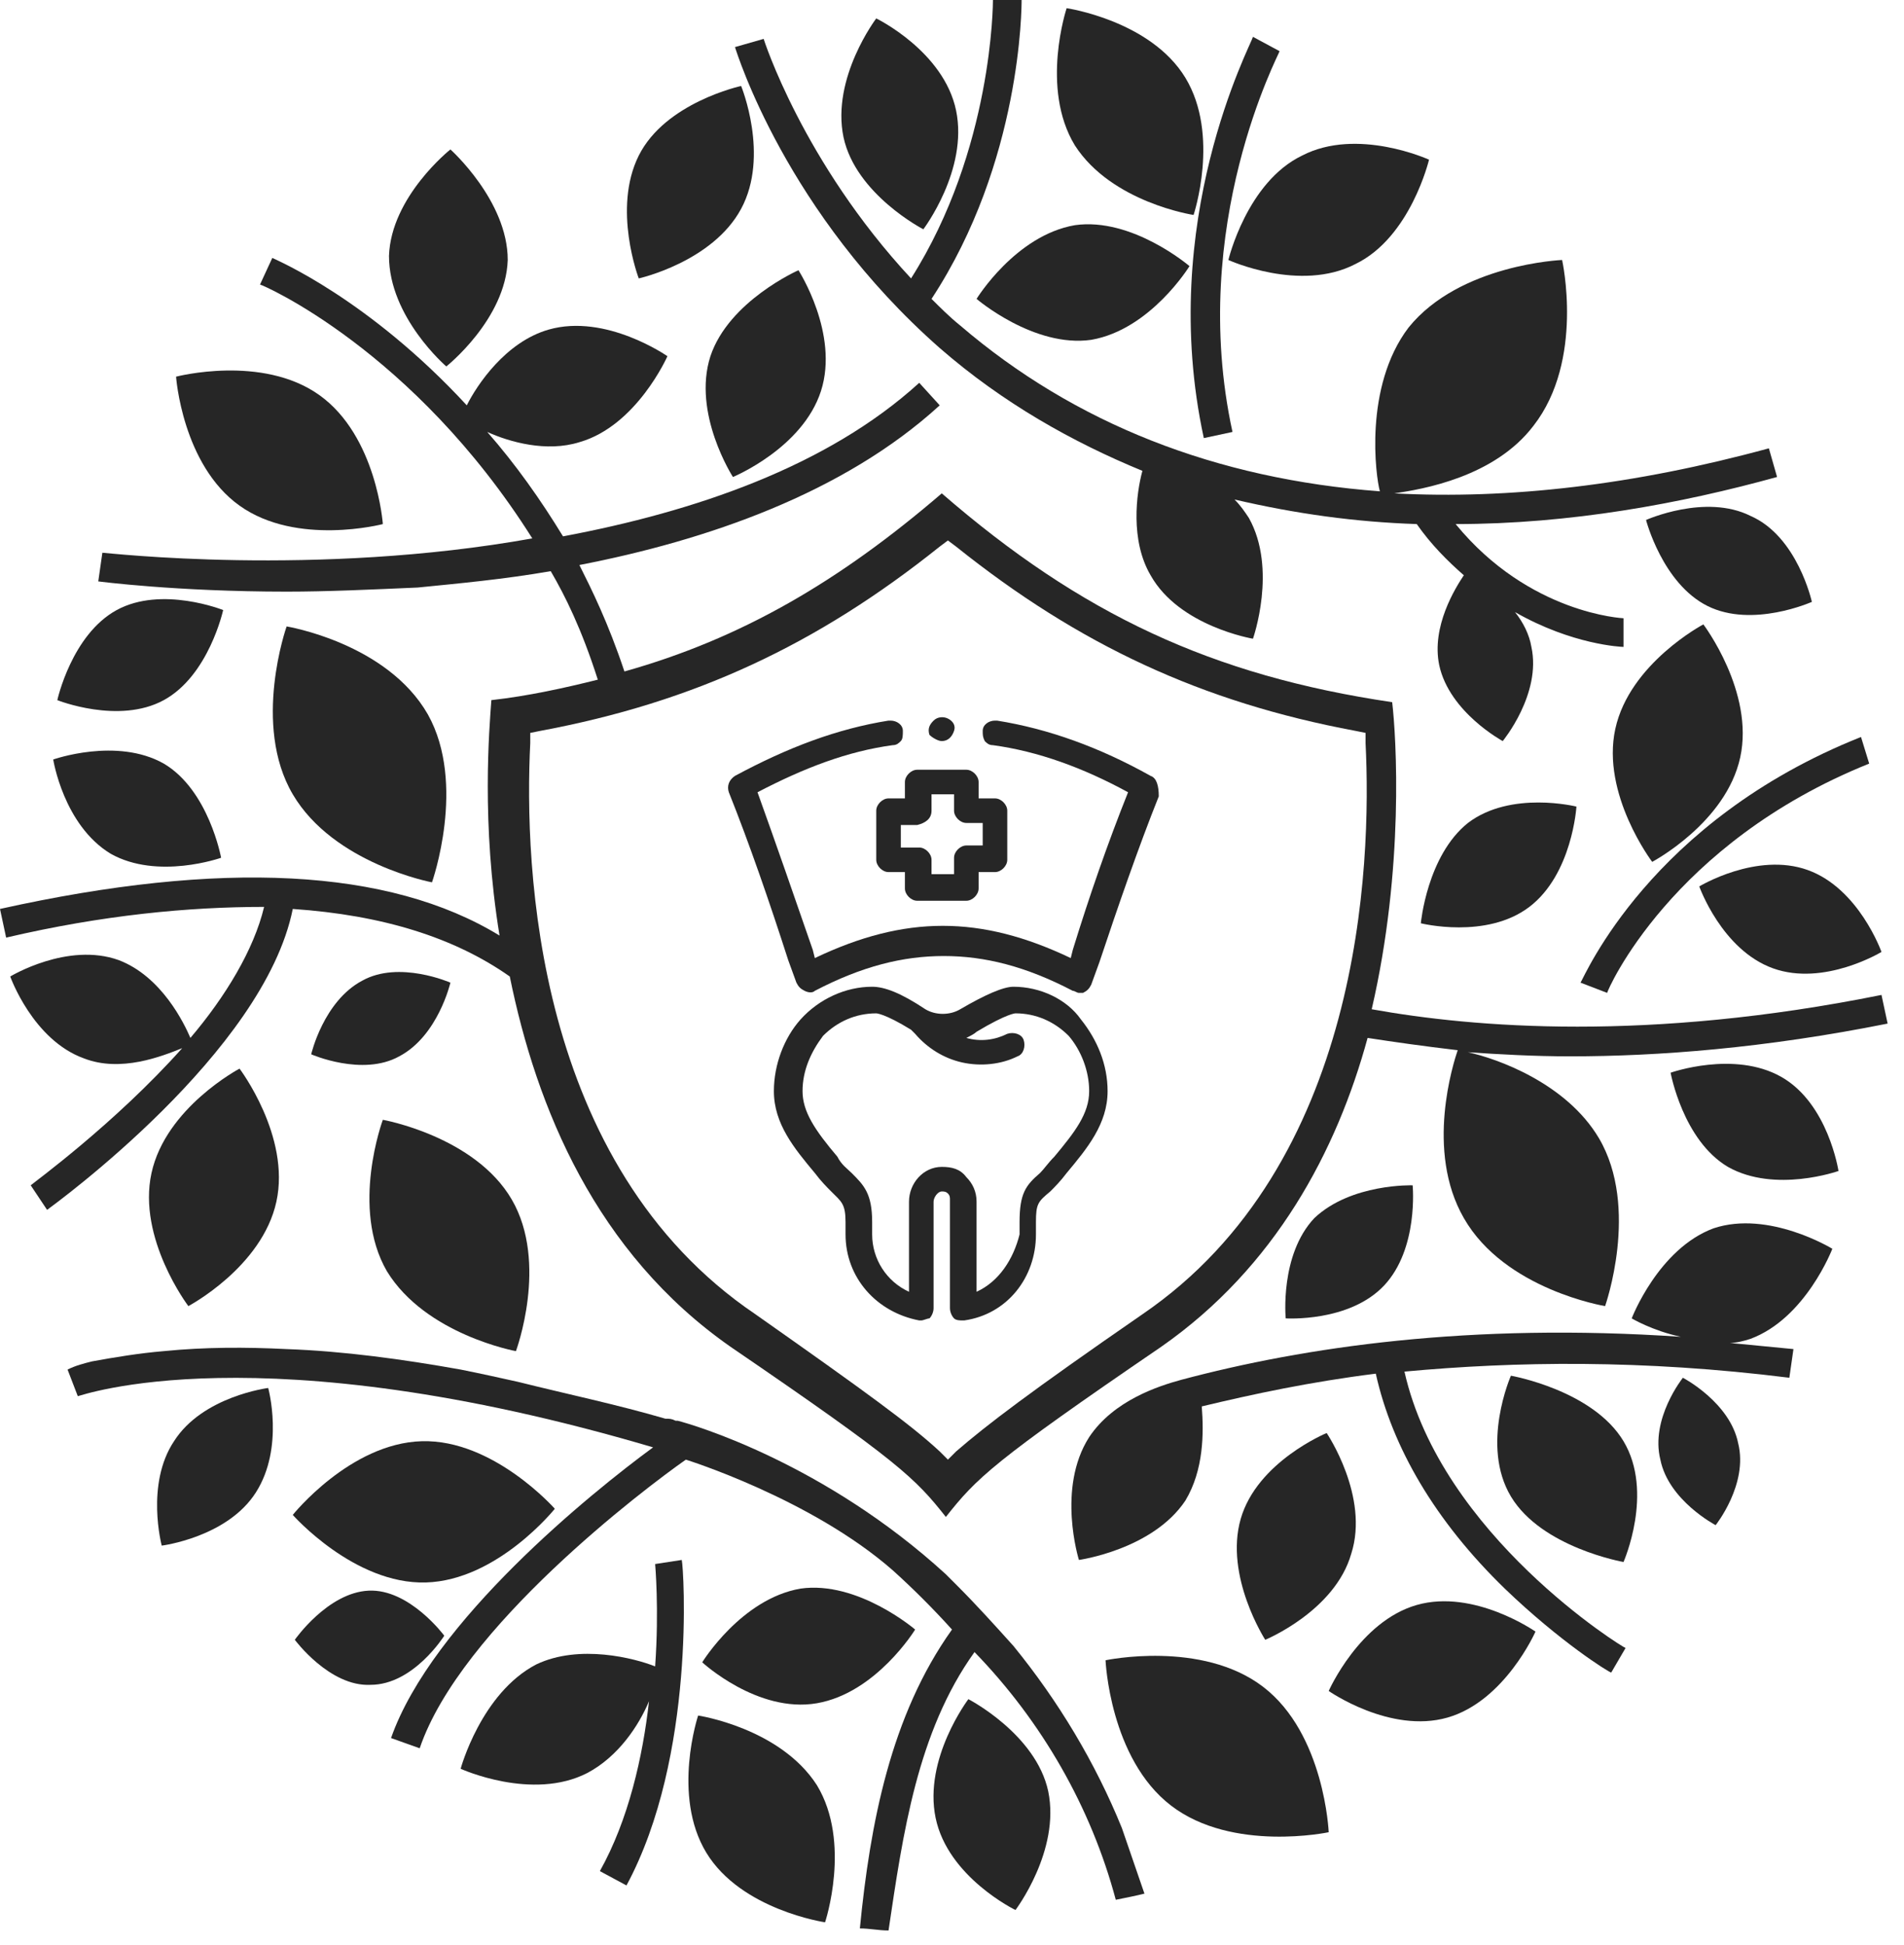 <?xml version="1.0" encoding="UTF-8"?>
<!-- Generator: Adobe Illustrator 27.8.1, SVG Export Plug-In . SVG Version: 6.00 Build 0)  -->
<svg xmlns="http://www.w3.org/2000/svg" xmlns:xlink="http://www.w3.org/1999/xlink" version="1.1" id="Layer_1" x="0px" y="0px" viewBox="0 0 93 95" style="enable-background:new 0 0 93 95;" xml:space="preserve">
<style type="text/css">
	.st0{fill:#262626;}
</style>
<g>
	<path class="st0" d="M58.3,10.5c0,0,1.3-3.9-0.4-6.7c-1.7-2.8-5.8-3.4-5.8-3.4s-1.3,3.9,0.4,6.7C54.3,9.9,58.3,10.5,58.3,10.5z"></path>
	<path class="st0" d="M45.1,11.2c0,0,2.2-2.9,1.6-5.8c-0.6-2.9-3.9-4.5-3.9-4.5s-2.2,2.9-1.6,5.8C41.8,9.5,45.1,11.2,45.1,11.2z"></path>
	<path class="st0" d="M8,34.2c2.2-1.2,2.9-4.4,2.9-4.4s-3-1.2-5.2,0c-2.2,1.2-2.9,4.4-2.9,4.4S5.8,35.4,8,34.2z"></path>
	<path class="st0" d="M11.7,24.7L11.7,24.7c2.8,2,7,0.9,7,0.9s-0.3-4.3-3.1-6.3c-2.8-2-7-0.9-7-0.9S8.9,22.7,11.7,24.7z"></path>
	<path class="st0" d="M21.8,17.9c0,0,2.9-2.3,3-5.2C24.8,9.8,22,7.3,22,7.3s-2.9,2.3-3,5.2C19,15.5,21.8,17.9,21.8,17.9z"></path>
	<path class="st0" d="M21.1,43.1c0,0,1.7-4.8-0.2-8.2c-2-3.5-6.9-4.3-6.9-4.3h0c0,0-1.7,4.8,0.3,8.2S21.1,43.1,21.1,43.1z"></path>
	<path class="st0" d="M5.4,41.7c2.3,1.3,5.4,0.2,5.4,0.2s-0.6-3.3-2.8-4.6c-2.3-1.3-5.4-0.2-5.4-0.2S3.1,40.3,5.4,41.7z"></path>
	<path class="st0" d="M64.2,59.5c-1.7,1.8-1.4,4.9-1.4,4.9s3.1,0.2,4.8-1.6c1.7-1.8,1.4-4.9,1.4-4.9S66,57.8,64.2,59.5z"></path>
	<path class="st0" d="M25.2,66c0,0,1.6-4.3-0.2-7.4c-1.8-3.1-6.3-3.9-6.3-3.9s-1.6,4.3,0.2,7.4C20.8,65.2,25.2,66,25.2,66z"></path>
	<path class="st0" d="M85.5,25.2c-2.2-1.1-5.1,0.2-5.1,0.2s0.8,3.1,3,4.2c2.2,1.1,5.1-0.2,5.1-0.2S87.8,26.2,85.5,25.2z"></path>
	<path class="st0" d="M85,37c0.7-3.2-1.8-6.5-1.8-6.5s-3.6,1.9-4.3,5.1c-0.7,3.2,1.8,6.5,1.8,6.5S84.3,40.2,85,37z"></path>
	<path class="st0" d="M60,12.7c0,0,3.5,1.6,6.2,0.2c2.7-1.3,3.6-5.1,3.6-5.1s-3.5-1.6-6.2-0.2C60.9,8.9,60,12.7,60,12.7z"></path>
	<path class="st0" d="M52.5,11c-2.9,0.5-4.8,3.6-4.8,3.6s2.8,2.4,5.6,2c2.9-0.5,4.8-3.6,4.8-3.6S55.3,10.6,52.5,11z"></path>
	<path class="st0" d="M34.7,17.4c-0.9,2.8,1.1,5.9,1.1,5.9s3.4-1.4,4.3-4.2c0.9-2.8-1.1-5.9-1.1-5.9S35.6,14.7,34.7,17.4z"></path>
	<path class="st0" d="M36.2,10.2c1.4-2.6,0-6,0-6S32.5,5,31.2,7.6c-1.3,2.6,0,6,0,6S34.8,12.8,36.2,10.2z"></path>
	<path class="st0" d="M69.4,45.1c0,0,3.2,0.8,5.3-0.8c2.1-1.6,2.3-4.9,2.3-4.9s-3.2-0.8-5.3,0.8C69.7,41.8,69.4,45.1,69.4,45.1z"></path>
	<path class="st0" d="M88.3,42.5c-2.5-0.9-5.3,0.8-5.3,0.8s1.1,3.1,3.6,4c2.5,0.9,5.3-0.8,5.3-0.8S90.8,43.4,88.3,42.5z"></path>
	<path class="st0" d="M47.3,83c0,0-2.2,2.9-1.6,5.8c0.6,2.9,3.9,4.5,3.9,4.5s2.2-2.9,1.6-5.8C50.6,84.7,47.3,83,47.3,83z"></path>
	<path class="st0" d="M73.8,67.2c0,0-1.5,3.4,0,5.9c1.5,2.5,5.5,3.2,5.5,3.2s1.5-3.4,0-5.9C77.8,67.9,73.8,67.2,73.8,67.2z"></path>
	<path class="st0" d="M82.2,67.3L82.2,67.3c0,0-1.6,2-1.1,4c0.4,2,2.7,3.2,2.7,3.2s1.6-2,1.1-4C84.5,68.5,82.2,67.3,82.2,67.3z"></path>
	<path class="st0" d="M39.9,83.2c2.9-0.5,4.8-3.6,4.8-3.6s-2.8-2.4-5.6-2c-2.9,0.5-4.8,3.6-4.8,3.6S37,83.7,39.9,83.2z"></path>
	<path class="st0" d="M22,48c0,0-2.5-1.1-4.3-0.1c-1.9,1-2.5,3.6-2.5,3.6s2.5,1.1,4.3,0.1C21.4,50.6,22,48,22,48z"></path>
	<path class="st0" d="M34.1,83.8c0,0-1.3,3.9,0.4,6.7s5.8,3.4,5.8,3.4s1.3-3.9-0.4-6.7C38.1,84.4,34.1,83.8,34.1,83.8z"></path>
	<path class="st0" d="M69.2,78.4c-2.8,0.8-4.3,4.2-4.3,4.2s3,2.1,5.8,1.3c2.8-0.8,4.3-4.2,4.3-4.2S72,77.6,69.2,78.4z"></path>
	<path class="st0" d="M66,75.9c0.9-2.8-1.2-5.9-1.2-5.9s-3.4,1.4-4.2,4.2c-0.8,2.8,1.2,5.9,1.2,5.9S65.2,78.7,66,75.9z"></path>
	<path class="st0" d="M61.7,82.4L61.7,82.4c-3-2.3-7.7-1.3-7.7-1.3s0.2,4.8,3.2,7.1c3,2.3,7.7,1.3,7.7,1.3S64.7,84.7,61.7,82.4z"></path>
	<polygon class="st0" points="20.8,77.3 20.8,77.3 20.8,77.3  "></polygon>
	<path class="st0" d="M87,52.6c-2.3-1.3-5.4-0.2-5.4-0.2s0.6,3.3,2.8,4.6c2.3,1.3,5.4,0.2,5.4,0.2S89.3,53.9,87,52.6z"></path>
	<path class="st0" d="M7.4,57.3c-0.7,3.2,1.8,6.5,1.8,6.5s3.6-1.9,4.3-5.1c0.7-3.2-1.8-6.5-1.8-6.5S8.1,54.1,7.4,57.3z"></path>
	<path class="st0" d="M21.7,79.9L21.7,79.9c0,0-1.7-2.3-3.7-2.2c-2,0.1-3.6,2.4-3.6,2.4s1.7,2.3,3.7,2.2   C20.2,82.3,21.7,79.9,21.7,79.9z"></path>
	<path class="st0" d="M8.5,70.4c-1.4,2.1-0.6,5.1-0.6,5.1s3.2-0.4,4.6-2.6s0.6-5.1,0.6-5.1S9.9,68.2,8.5,70.4z"></path>
	<path class="st0" d="M27.1,73.7c0,0-3-3.4-6.5-3.3c-3.5,0.1-6.3,3.6-6.3,3.6s3,3.4,6.5,3.3C24.3,77.2,27.1,73.7,27.1,73.7z"></path>
	<path class="st0" d="M45.9,17L45.9,17c3.1,2.7,6.5,4.6,9.9,6c-0.3,1.1-0.6,3.4,0.4,5.1c1.4,2.5,5,3.1,5,3.1s1.2-3.4-0.2-5.9   c-0.2-0.3-0.4-0.6-0.7-0.9c3,0.7,5.9,1.1,8.9,1.2c0.7,1,1.5,1.8,2.3,2.5c-0.4,0.6-1.6,2.5-1.2,4.4c0.5,2.3,3.1,3.7,3.1,3.7   s1.9-2.3,1.4-4.6c-0.1-0.6-0.4-1.2-0.8-1.7c2.8,1.6,5.2,1.7,5.3,1.7l0-1.4c0,0-4.6-0.2-8.2-4.6c5.6,0,11-1,15.7-2.3l-0.4-1.4   c-6.6,1.8-12.7,2.5-18.3,2.2c1.4-0.2,4.9-0.8,6.8-3.3c2.5-3.2,1.4-8.1,1.4-8.1s-5,0.2-7.5,3.3c-2.2,2.9-1.6,7.3-1.4,8   c-8-0.6-14.9-3.3-20.5-8.1c-0.5-0.4-1-0.9-1.4-1.3C49.9,7.9,49.9,0.3,49.9,0h-1.4c0,0.1,0,7.3-4,13.6c-5.3-5.7-7.2-11.7-7.2-11.7   l-1.4,0.4C36,2.6,38.4,10.4,45.9,17z"></path>
	<path class="st0" d="M77.2,48l1.3,0.5c0-0.1,3.1-7.3,12.8-11.2L90.9,36C80.6,40.1,77.4,47.7,77.2,48z"></path>
	<path class="st0" d="M58.8,21.4l1.4-0.3C58,11,62.5,2.6,62.5,2.5l-1.3-0.7C61.1,2.2,56.5,10.8,58.8,21.4z"></path>
	<path class="st0" d="M32,76.4L32,76.4L32,76.4c0,0,0.2,2.2,0,5c-1-0.4-3.7-1.1-5.8-0.1c-2.7,1.4-3.7,5.1-3.7,5.1s3.5,1.6,6.2,0.2   c1.5-0.8,2.5-2.3,3-3.5c-0.3,2.7-1,5.8-2.4,8.3l1.3,0.7c3.4-6.3,2.8-15.5,2.7-15.9L32,76.4z"></path>
	<path class="st0" d="M49.5,80.4c-0.9-1-1.8-2-2.8-3c-0.2-0.2-0.3-0.3-0.5-0.5c-5.9-5.4-12.3-7.3-13.1-7.5h0c0,0-0.1,0-0.1,0   c-0.2-0.1-0.3-0.1-0.5-0.1c-2.4-0.7-4.8-1.2-7.2-1.8c-0.9-0.2-1.8-0.4-2.8-0.6c-2.8-0.5-5.7-0.9-8.5-1c-2-0.1-4-0.1-6,0.1   c-1.2,0.1-2.4,0.3-3.5,0.5c-0.4,0.1-0.8,0.2-1.2,0.4l0.5,1.3c0.1,0,8.8-3.2,28.1,2.5c-3,2.2-10.8,8.5-12.8,14.2l1.4,0.5   c2-5.9,11-12.7,13-14.1c0,0,6.1,1.9,10.1,5.4c1,0.9,2,1.9,2.9,2.9c-3,4.2-4,9.5-4.5,14.6c0.5,0,0.9,0.1,1.4,0.1   c0.7-4.7,1.4-9.7,4.2-13.6c3.3,3.4,5.7,7.6,6.9,12.1c0.5-0.1,1-0.2,1.4-0.3c0,0-1-2.9-1.1-3.2C53.5,86.1,51.7,83.1,49.5,80.4z"></path>
	<path class="st0" d="M14.3,44.4c4.4,0.3,7.9,1.4,10.6,3.3c1.3,6.4,4.2,13.5,10.8,18.1c8.2,5.6,9,6.4,10.5,8.3   c1.5-1.9,2.3-2.7,10.5-8.3c5.6-3.9,8.6-9.6,10.1-15.1c1.3,0.2,2.7,0.4,4.4,0.6c-0.2,0.6-1.6,4.9,0.3,8.2c2,3.5,6.9,4.3,6.9,4.3   s1.7-4.8-0.3-8.2c-1.6-2.7-5-3.9-6.4-4.2l0,0c1.5,0.1,3.2,0.2,5,0.2c4.3,0,9.5-0.4,15.5-1.6l-0.3-1.4c-11.4,2.3-19.9,1.6-24.9,0.7   c1.6-6.9,1.2-13.3,1-15c-8.8-1.3-15.2-4.3-22-10.2c-5,4.3-9.8,7.1-15.5,8.7c-0.8-2.4-1.6-4-2.2-5.2c6.2-1.2,12.9-3.5,17.6-7.8   l-1-1.1c-4.5,4.1-11,6.3-17.4,7.5c-1.1-1.8-2.3-3.5-3.7-5.1c1.1,0.5,2.9,1,4.5,0.5c2.8-0.8,4.3-4.2,4.3-4.2s-3-2.1-5.8-1.3   c-2.1,0.6-3.5,2.7-4,3.7c-4.8-5.2-9.3-7.1-9.5-7.2l-0.6,1.3c0.1,0,7.5,3.2,13.3,12.4C15.4,28.2,5.2,27,5,27l-0.2,1.4   c0,0,3.8,0.5,9.2,0.5c2,0,4.1-0.1,6.4-0.2c2-0.2,4.2-0.4,6.5-0.8c0.7,1.2,1.5,2.8,2.3,5.3c-1.6,0.4-3.4,0.8-5.2,1   c-0.1,1.4-0.5,6,0.4,11.5C19,42.4,10.8,42,0,44.4l0.3,1.4c4.7-1.1,8.9-1.5,12.6-1.5c-0.5,2.1-1.9,4.4-3.6,6.4   c-0.3-0.7-1.4-3-3.5-3.8c-2.5-0.9-5.3,0.8-5.3,0.8s1.1,3.1,3.6,4c1.8,0.7,3.8-0.1,4.8-0.5c-3.3,3.7-7.3,6.6-7.4,6.7l0.8,1.2   C2.7,58.8,12.9,51.4,14.3,44.4z M25.9,36.3l0-0.5l0.5-0.1c7.5-1.4,13.5-4.2,19.5-9l0.4-0.3l0.4,0.3c6,4.8,12,7.6,19.5,9h0l0.5,0.1   l0,0.5c0.3,6-0.2,20.6-10.9,27.9c-5.5,3.8-7.6,5.4-9.1,6.7l-0.4,0.4l-0.4-0.4c-1.4-1.3-3.6-2.9-9-6.7   C26.1,56.9,25.6,42.3,25.9,36.3z"></path>
	<path class="st0" d="M83.7,60c-2.7,1-4,4.4-4,4.4s1,0.6,2.4,0.9c-10.3-0.7-18.4,0.5-24.4,2.1l0,0c-1.1,0.3-3.3,1-4.5,2.8   c-1.6,2.5-0.5,6-0.5,6s3.6-0.5,5.2-2.9c0.9-1.5,0.9-3.3,0.8-4.6c2.5-0.6,5.3-1.2,8.5-1.6c0.8,3.6,2.9,7.2,6.3,10.5   c2.7,2.6,5.1,4.1,5.2,4.1l0.7-1.2C79.3,80.5,70.4,75,68.6,67c5.4-0.5,11.6-0.6,18.8,0.3l0.2-1.4c-1-0.1-2.1-0.2-3.1-0.3   c0.3,0,0.7-0.1,1-0.2c2.7-1,4-4.4,4-4.4S86.4,59.1,83.7,60z"></path>
</g>
<g>
	<path class="st0" d="M46,36.2c0.3,0,0.5-0.2,0.6-0.5c0.1-0.3-0.1-0.5-0.3-0.6c-0.2-0.1-0.5-0.1-0.7,0.1c-0.2,0.2-0.3,0.4-0.2,0.7   C45.5,36,45.8,36.2,46,36.2z"></path>
	<path class="st0" d="M56.2,37.9c-2.5-1.4-5-2.3-7.5-2.7l-0.1,0c-0.3,0-0.6,0.2-0.6,0.5c0,0.2,0,0.3,0.1,0.5   c0.1,0.1,0.2,0.2,0.4,0.2c2.2,0.3,4.4,1.1,6.6,2.3c-1,2.5-1.9,5.1-2.7,7.7l-0.1,0.4c-4.4-2.1-8.1-2.1-12.5,0l-0.1-0.4   c-0.9-2.6-1.8-5.2-2.7-7.7c2.3-1.2,4.4-2,6.6-2.3c0.2,0,0.3-0.1,0.4-0.2c0.1-0.1,0.1-0.3,0.1-0.5c0-0.3-0.3-0.5-0.6-0.5l-0.1,0   c-2.5,0.4-4.9,1.3-7.5,2.7c-0.3,0.2-0.4,0.5-0.3,0.8c1,2.5,2,5.4,2.9,8.2l0.4,1.1c0.1,0.2,0.2,0.3,0.4,0.4c0.2,0.1,0.4,0.1,0.5,0   c2.3-1.2,4.3-1.7,6.3-1.7c2,0,4,0.5,6.3,1.7c0.1,0,0.2,0.1,0.3,0.1c0.1,0,0.2,0,0.2,0c0.2-0.1,0.3-0.2,0.4-0.4l0.4-1.1   c0.9-2.7,1.9-5.6,2.9-8.1C56.6,38.4,56.5,38,56.2,37.9z"></path>
	<path class="st0" d="M42.8,39.6V42c0,0.3,0.3,0.6,0.6,0.6h0.8v0.8c0,0.3,0.3,0.6,0.6,0.6h2.4c0.3,0,0.6-0.3,0.6-0.6v-0.8h0.8   c0.3,0,0.6-0.3,0.6-0.6v-2.4c0-0.3-0.3-0.6-0.6-0.6h-0.8v-0.8c0-0.3-0.3-0.6-0.6-0.6h-2.4c-0.3,0-0.6,0.3-0.6,0.6V39h-0.8   C43.1,39,42.8,39.3,42.8,39.6z M45.5,39.6v-0.8h1.1v0.8c0,0.3,0.3,0.6,0.6,0.6H48v1.1h-0.8c-0.3,0-0.6,0.3-0.6,0.6v0.8h-1.1V42   c0-0.3-0.3-0.6-0.6-0.6H44v-1.1h0.8C45.2,40.2,45.5,40,45.5,39.6z"></path>
	<path class="st0" d="M49.5,48.2c-0.5,0-1.4,0.4-2.6,1.1c-0.5,0.3-1.2,0.3-1.7,0c-1.2-0.8-2-1.1-2.6-1.1c-1.3,0-2.6,0.6-3.5,1.6   c-0.8,0.9-1.3,2.2-1.3,3.5c0,1.6,1,2.8,2,4c0.3,0.4,0.6,0.7,0.8,0.9c0.5,0.5,0.7,0.6,0.7,1.5v0.6c0,2.1,1.5,3.8,3.6,4.2l0.1,0   c0.1,0,0.3-0.1,0.4-0.1c0.1-0.1,0.2-0.3,0.2-0.5v-5.2c0-0.2,0.2-0.5,0.4-0.5c0.1,0,0.2,0,0.3,0.1c0.1,0.1,0.1,0.2,0.1,0.3v5.3   c0,0.2,0.1,0.4,0.2,0.5c0.1,0.1,0.3,0.1,0.4,0.1l0.1,0c2.1-0.3,3.5-2.1,3.5-4.2v-0.6c0-0.9,0.1-1,0.7-1.5c0.2-0.2,0.5-0.5,0.8-0.9   c1-1.2,2-2.4,2-4c0-1.3-0.5-2.5-1.3-3.5C52.1,48.8,50.8,48.2,49.5,48.2z M47.7,63.1v-4.4c0-0.5-0.2-0.9-0.5-1.2   C46.9,57.1,46.5,57,46,57h0l0,0c-0.9,0-1.6,0.8-1.6,1.7v4.4c-1.1-0.5-1.8-1.6-1.8-2.8v-0.6c0-1.4-0.4-1.8-1-2.4   c-0.2-0.2-0.5-0.4-0.7-0.8c-1.1-1.3-1.7-2.2-1.7-3.2c0-1,0.4-1.9,1-2.7c0.7-0.7,1.6-1.1,2.6-1.1c0,0,0.4,0,1.7,0.8l0.2,0.2   c0.6,0.7,1.4,1.2,2.3,1.4c0.9,0.2,1.9,0.1,2.7-0.3c0.3-0.1,0.4-0.5,0.3-0.8c-0.1-0.3-0.5-0.4-0.8-0.3c-0.6,0.3-1.3,0.4-2,0.2   c0.2-0.1,0.4-0.2,0.5-0.3c1.5-0.9,1.9-0.9,1.9-0.9c1,0,1.9,0.4,2.6,1.1c0.6,0.7,1,1.7,1,2.7c0,1.1-0.7,2-1.7,3.2   c-0.3,0.3-0.5,0.6-0.7,0.8c-0.7,0.6-1,1-1,2.4v0.6C49.5,61.5,48.8,62.6,47.7,63.1z"></path>
</g>
</svg>

